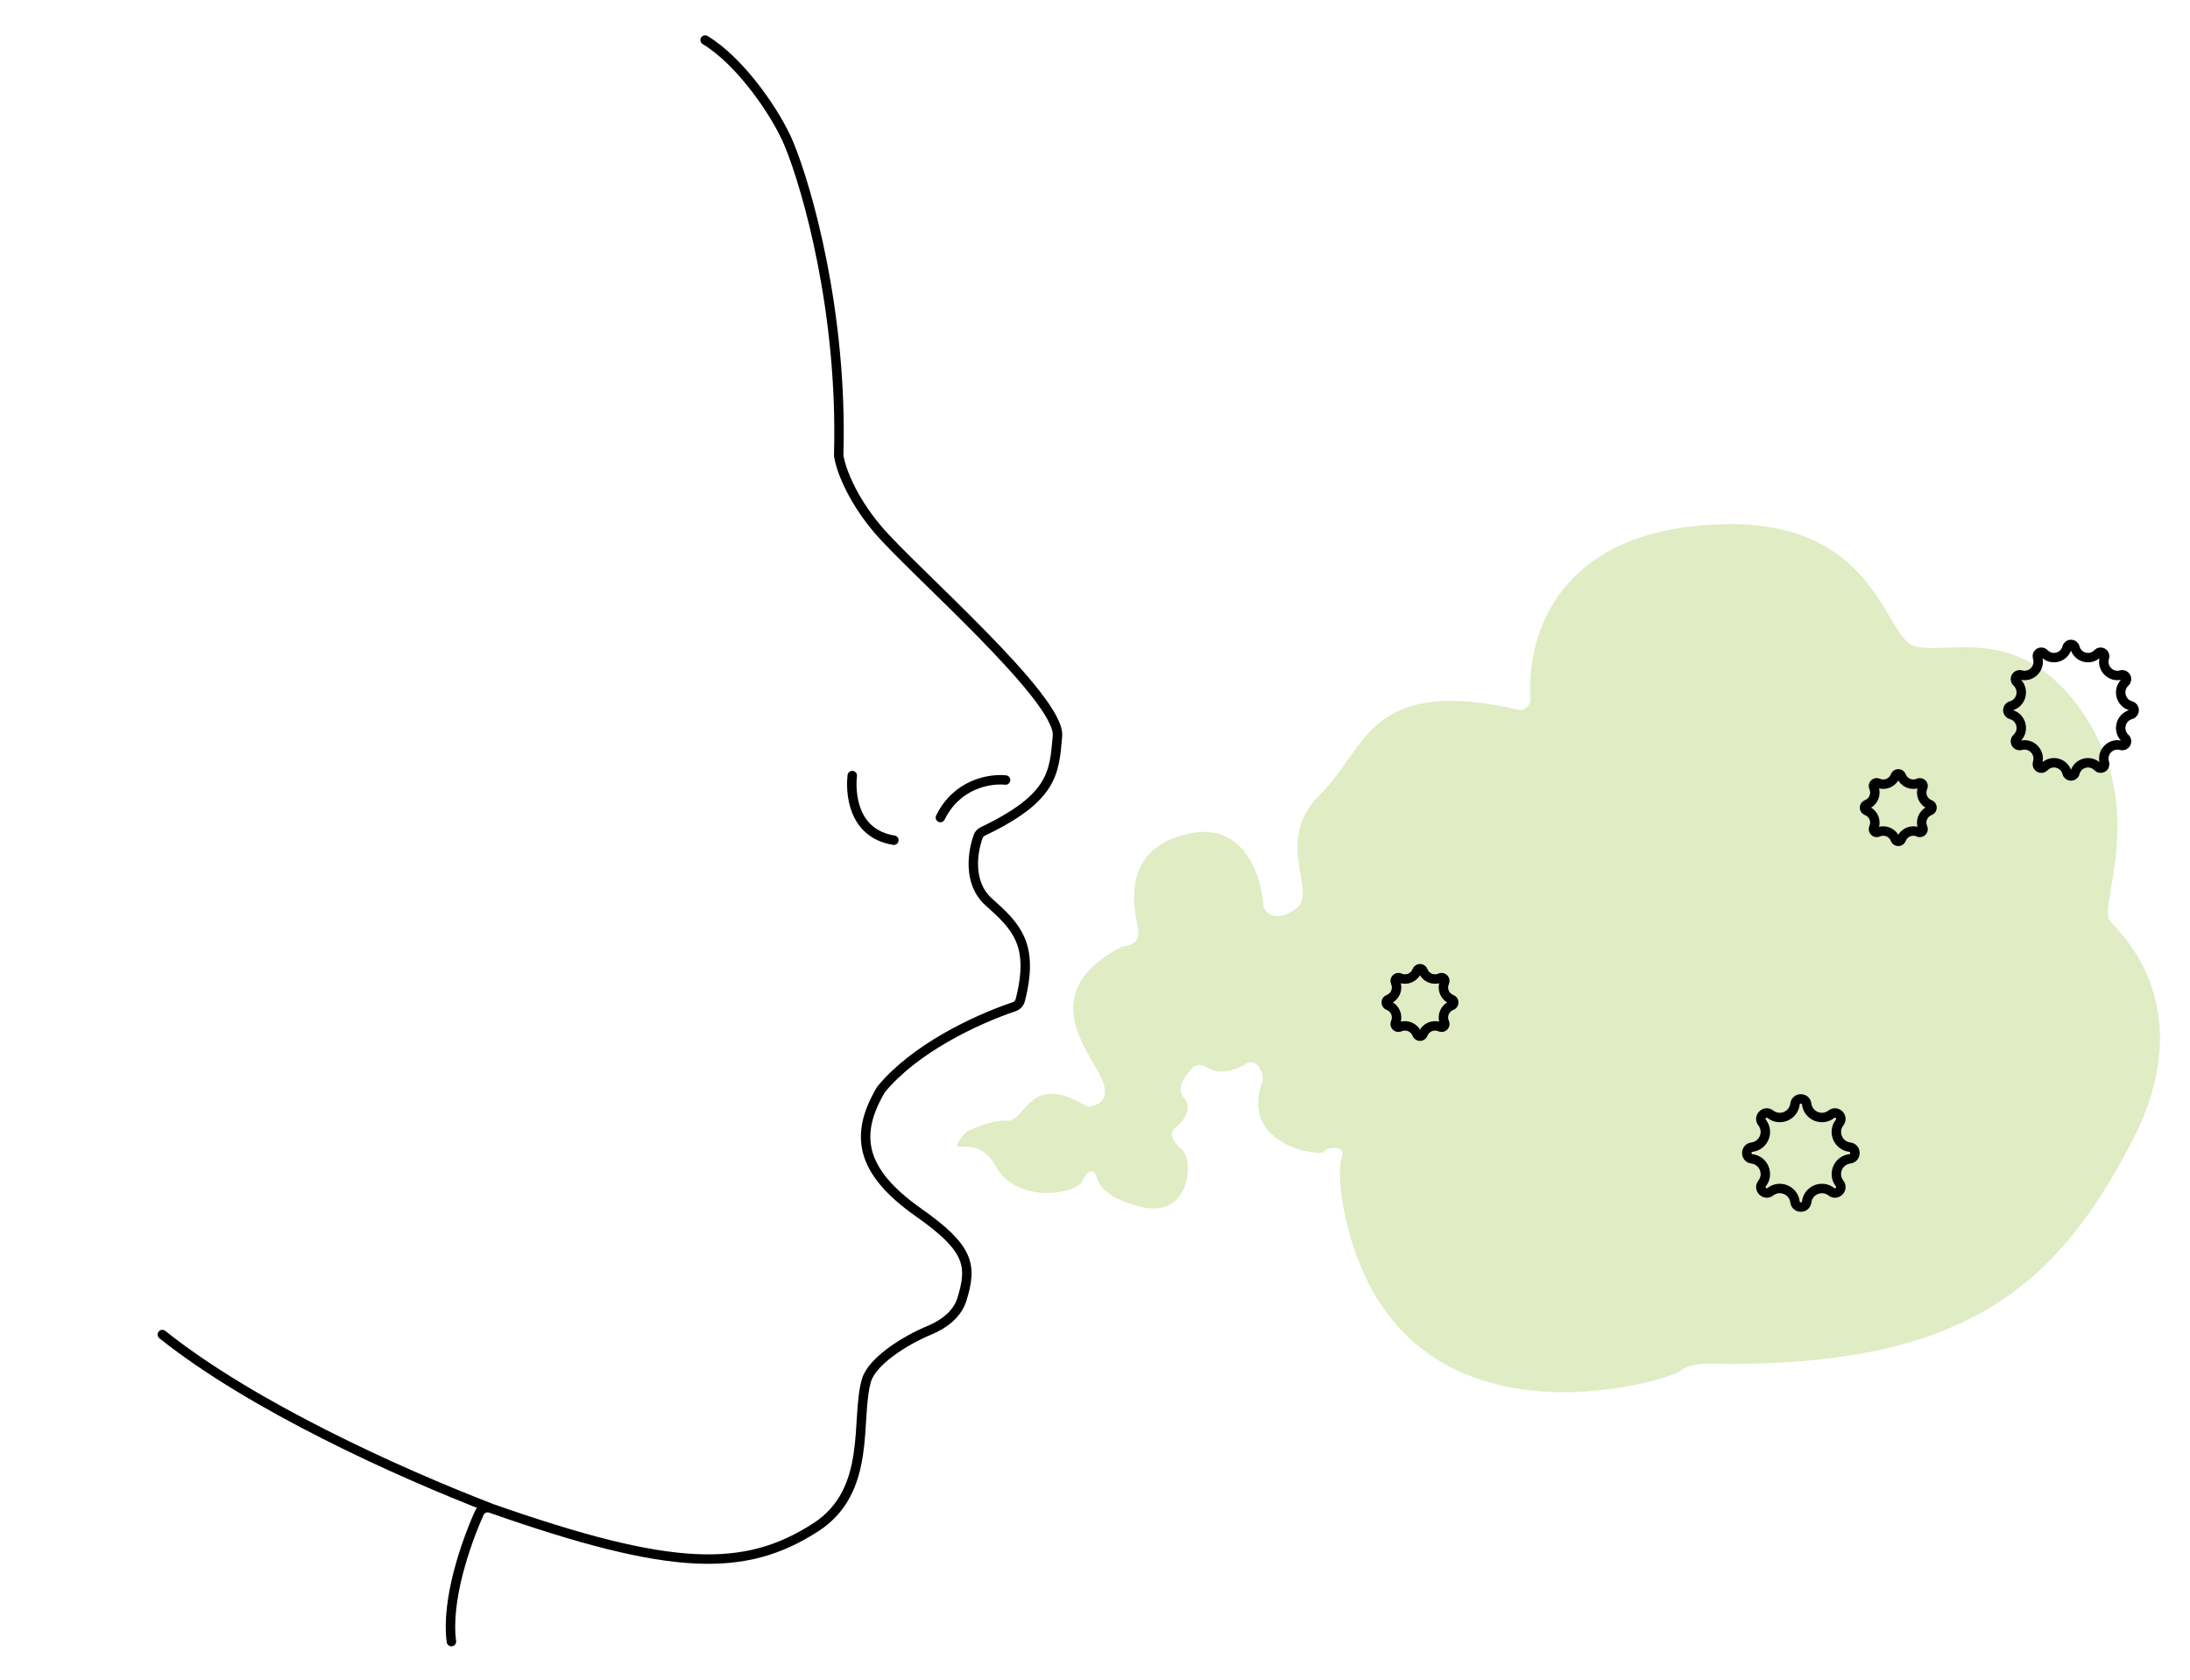<svg width="232" height="178" viewBox="0 0 232 178" fill="none" xmlns="http://www.w3.org/2000/svg">
<path d="M106.75 118.73C105.297 118.651 103.403 119.403 102.475 119.866C102.353 119.928 102.243 120.022 102.158 120.13C99.796 123.131 103.275 119.593 105.508 123.581C107.78 127.64 114.129 126.513 114.696 125.069C114.915 124.511 115.202 124.239 115.476 124.128C115.892 123.959 116.118 124.488 116.249 124.917C116.528 125.835 117.677 127.096 120.886 127.867C126.183 129.142 126.532 122.767 125.127 121.706C124.193 121.001 124.089 120.296 124.184 119.895C124.218 119.755 124.323 119.649 124.436 119.559C125.285 118.881 126.453 117.471 125.423 116.312C124.549 115.328 125.472 113.97 126.4 113.068C126.773 112.705 127.354 112.788 127.794 113.066C129.09 113.885 130.689 113.493 131.962 112.735C133.054 112.085 133.598 113.219 133.78 114.054C133.817 114.223 133.79 114.404 133.732 114.566C131.207 121.559 140.207 122.527 140.234 122.043C140.261 121.552 142.72 121.195 142.153 122.64C141.699 123.795 142.091 126.735 142.343 128.061C147.674 155.406 176.966 146.192 177.993 145.264C178.814 144.522 180.641 144.426 181.452 144.47C208.747 144.984 218.041 135.656 225.658 121.318C233.275 106.98 224.923 99.144 223.544 97.592C222.165 96.041 227.595 86.01 220.836 75.802C214.077 65.594 206.052 69.58 202.701 68.413C199.349 67.245 198.643 53.434 178.997 55.8C164.553 57.539 161.726 67.863 162.126 74.02C162.172 74.742 161.51 75.342 160.805 75.183C144.976 71.613 144.88 79.174 139.873 84.149C134.712 89.277 139.794 94.474 137.254 96.302C135.38 97.652 134.311 96.924 133.931 96.276C133.87 96.173 133.847 96.056 133.839 95.938C133.627 92.773 131.796 87.08 125.983 88.306C118.579 89.867 120.175 96.349 120.554 98.337C120.818 99.726 119.921 100.151 119.257 100.213C119.081 100.23 118.897 100.264 118.74 100.347C109.553 105.215 115.461 111.364 116.747 114.36C117.688 116.55 116.26 117.158 115.38 117.22C115.214 117.231 115.047 117.173 114.904 117.088C108.984 113.574 108.671 118.836 106.75 118.73Z" fill="#DFECC4"/>
<path d="M218.975 68.595C219.084 68.163 219.7 68.163 219.81 68.595C220.086 69.68 221.451 70.043 222.226 69.229C222.528 68.911 223.056 69.203 222.946 69.629L222.914 69.755C222.636 70.837 223.635 71.813 224.71 71.51C225.149 71.385 225.471 71.921 225.156 72.251L225.069 72.341C224.298 73.147 224.664 74.484 225.739 74.784C226.203 74.913 226.203 75.572 225.739 75.701C224.664 76.001 224.298 77.338 225.069 78.144L225.156 78.234C225.471 78.564 225.149 79.1 224.71 78.975C223.635 78.672 222.636 79.648 222.914 80.73L222.946 80.856C223.056 81.282 222.528 81.574 222.226 81.256C221.451 80.442 220.086 80.805 219.81 81.89C219.7 82.322 219.084 82.322 218.975 81.89C218.699 80.805 217.334 80.442 216.559 81.256C216.257 81.574 215.729 81.282 215.838 80.856L215.871 80.73C216.149 79.648 215.15 78.672 214.075 78.975C213.636 79.1 213.314 78.564 213.629 78.234L213.716 78.144C214.487 77.338 214.121 76.001 213.046 75.701C212.582 75.572 212.582 74.913 213.046 74.784C214.121 74.484 214.487 73.147 213.716 72.341L213.629 72.251C213.314 71.921 213.636 71.385 214.075 71.51C215.15 71.813 216.149 70.837 215.871 69.755L215.838 69.629C215.729 69.203 216.257 68.911 216.559 69.229C217.334 70.043 218.699 69.68 218.975 68.595Z" stroke="black"/>
<path d="M150.104 102.854C150.217 102.554 150.641 102.554 150.754 102.854C151.029 103.581 151.861 103.926 152.57 103.606C152.861 103.474 153.161 103.773 153.029 104.065C152.709 104.774 153.053 105.606 153.781 105.881C154.081 105.994 154.081 106.418 153.781 106.531C153.053 106.805 152.709 107.638 153.029 108.346C153.161 108.638 152.861 108.938 152.57 108.806C151.861 108.486 151.029 108.83 150.754 109.558C150.641 109.858 150.217 109.858 150.104 109.558C149.829 108.83 148.997 108.486 148.288 108.806C147.997 108.938 147.697 108.638 147.829 108.346C148.149 107.638 147.805 106.805 147.077 106.531C146.777 106.418 146.777 105.994 147.077 105.881C147.805 105.606 148.149 104.774 147.829 104.065C147.697 103.773 147.997 103.474 148.288 103.606C148.997 103.926 149.829 103.581 150.104 102.854Z" stroke="black"/>
<path d="M200.771 82.212C200.884 81.912 201.308 81.912 201.421 82.212C201.696 82.939 202.528 83.284 203.237 82.964C203.528 82.832 203.828 83.131 203.696 83.423C203.376 84.132 203.72 84.964 204.448 85.239C204.748 85.352 204.748 85.776 204.448 85.889C203.72 86.163 203.376 86.996 203.696 87.704C203.828 87.996 203.528 88.296 203.237 88.164C202.528 87.844 201.696 88.188 201.421 88.916C201.308 89.216 200.884 89.216 200.771 88.916C200.496 88.188 199.664 87.844 198.955 88.164C198.664 88.296 198.364 87.996 198.496 87.704C198.816 86.996 198.472 86.163 197.744 85.889C197.444 85.776 197.444 85.352 197.744 85.239C198.472 84.964 198.816 84.132 198.496 83.423C198.364 83.131 198.664 82.832 198.955 82.964C199.664 83.284 200.496 82.939 200.771 82.212Z" stroke="black"/>
<path d="M190.155 116.974C190.247 116.245 191.302 116.245 191.394 116.974C191.552 118.222 193.008 118.824 194.002 118.053C194.582 117.604 195.328 118.35 194.878 118.93C194.107 119.924 194.709 121.379 195.958 121.537C196.686 121.629 196.686 122.684 195.958 122.776C194.71 122.933 194.107 124.389 194.878 125.383C195.328 125.963 194.582 126.709 194.002 126.259C193.008 125.488 191.552 126.091 191.394 127.339C191.302 128.067 190.247 128.067 190.155 127.339C189.998 126.091 188.542 125.488 187.548 126.259C186.968 126.709 186.222 125.963 186.672 125.383C187.443 124.389 186.84 122.933 185.592 122.776C184.864 122.684 184.864 121.629 185.592 121.537C186.84 121.379 187.443 119.924 186.672 118.93C186.222 118.35 186.968 117.604 187.548 118.053C188.542 118.824 189.998 118.222 190.155 116.974Z" stroke="black"/>
<path d="M47.821 173.922C47.237 169.523 49.355 163.449 50.774 160.297C50.982 159.834 51.512 159.62 51.991 159.788C52.033 159.803 52.074 159.817 52.115 159.832M74.7 4.243C78.502 6.537 82.303 12.123 83.599 15.302C85.53 19.991 89.279 33.122 88.85 48.184C88.848 48.238 88.851 48.291 88.859 48.344C89.046 49.55 90.095 52.644 92.938 56.028C96.572 60.354 112.37 73.995 112.024 77.975C111.683 81.895 111.593 84.51 104.118 88.086C103.898 88.191 103.715 88.372 103.631 88.602C103.013 90.293 102.524 93.569 104.74 95.553C107.633 98.143 109.607 100.03 108.081 105.971C107.997 106.297 107.748 106.554 107.429 106.661C103.252 108.067 96.906 111.116 93.383 115.368C93.35 115.407 93.321 115.449 93.295 115.492C90.526 120.207 91.063 124.057 97.303 128.451C102.706 132.255 103.024 134.046 101.895 137.683C101.419 139.216 99.994 140.302 98.51 140.914C95.803 142.028 92.379 144.24 91.793 146.23C90.588 150.324 92.468 157.897 86.429 161.805C78.906 166.672 71.137 166.498 52.115 159.832M52.115 159.832C41.95 155.92 26.578 148.898 17.196 141.391" stroke="black" stroke-linecap="round"/>
<path d="M106.526 82.639C104.768 82.469 101.349 83.09 99.622 86.615M90.287 82.171C90.096 83.81 90.226 88.299 94.695 89.017" stroke="black" stroke-linecap="round"/>
</svg>
